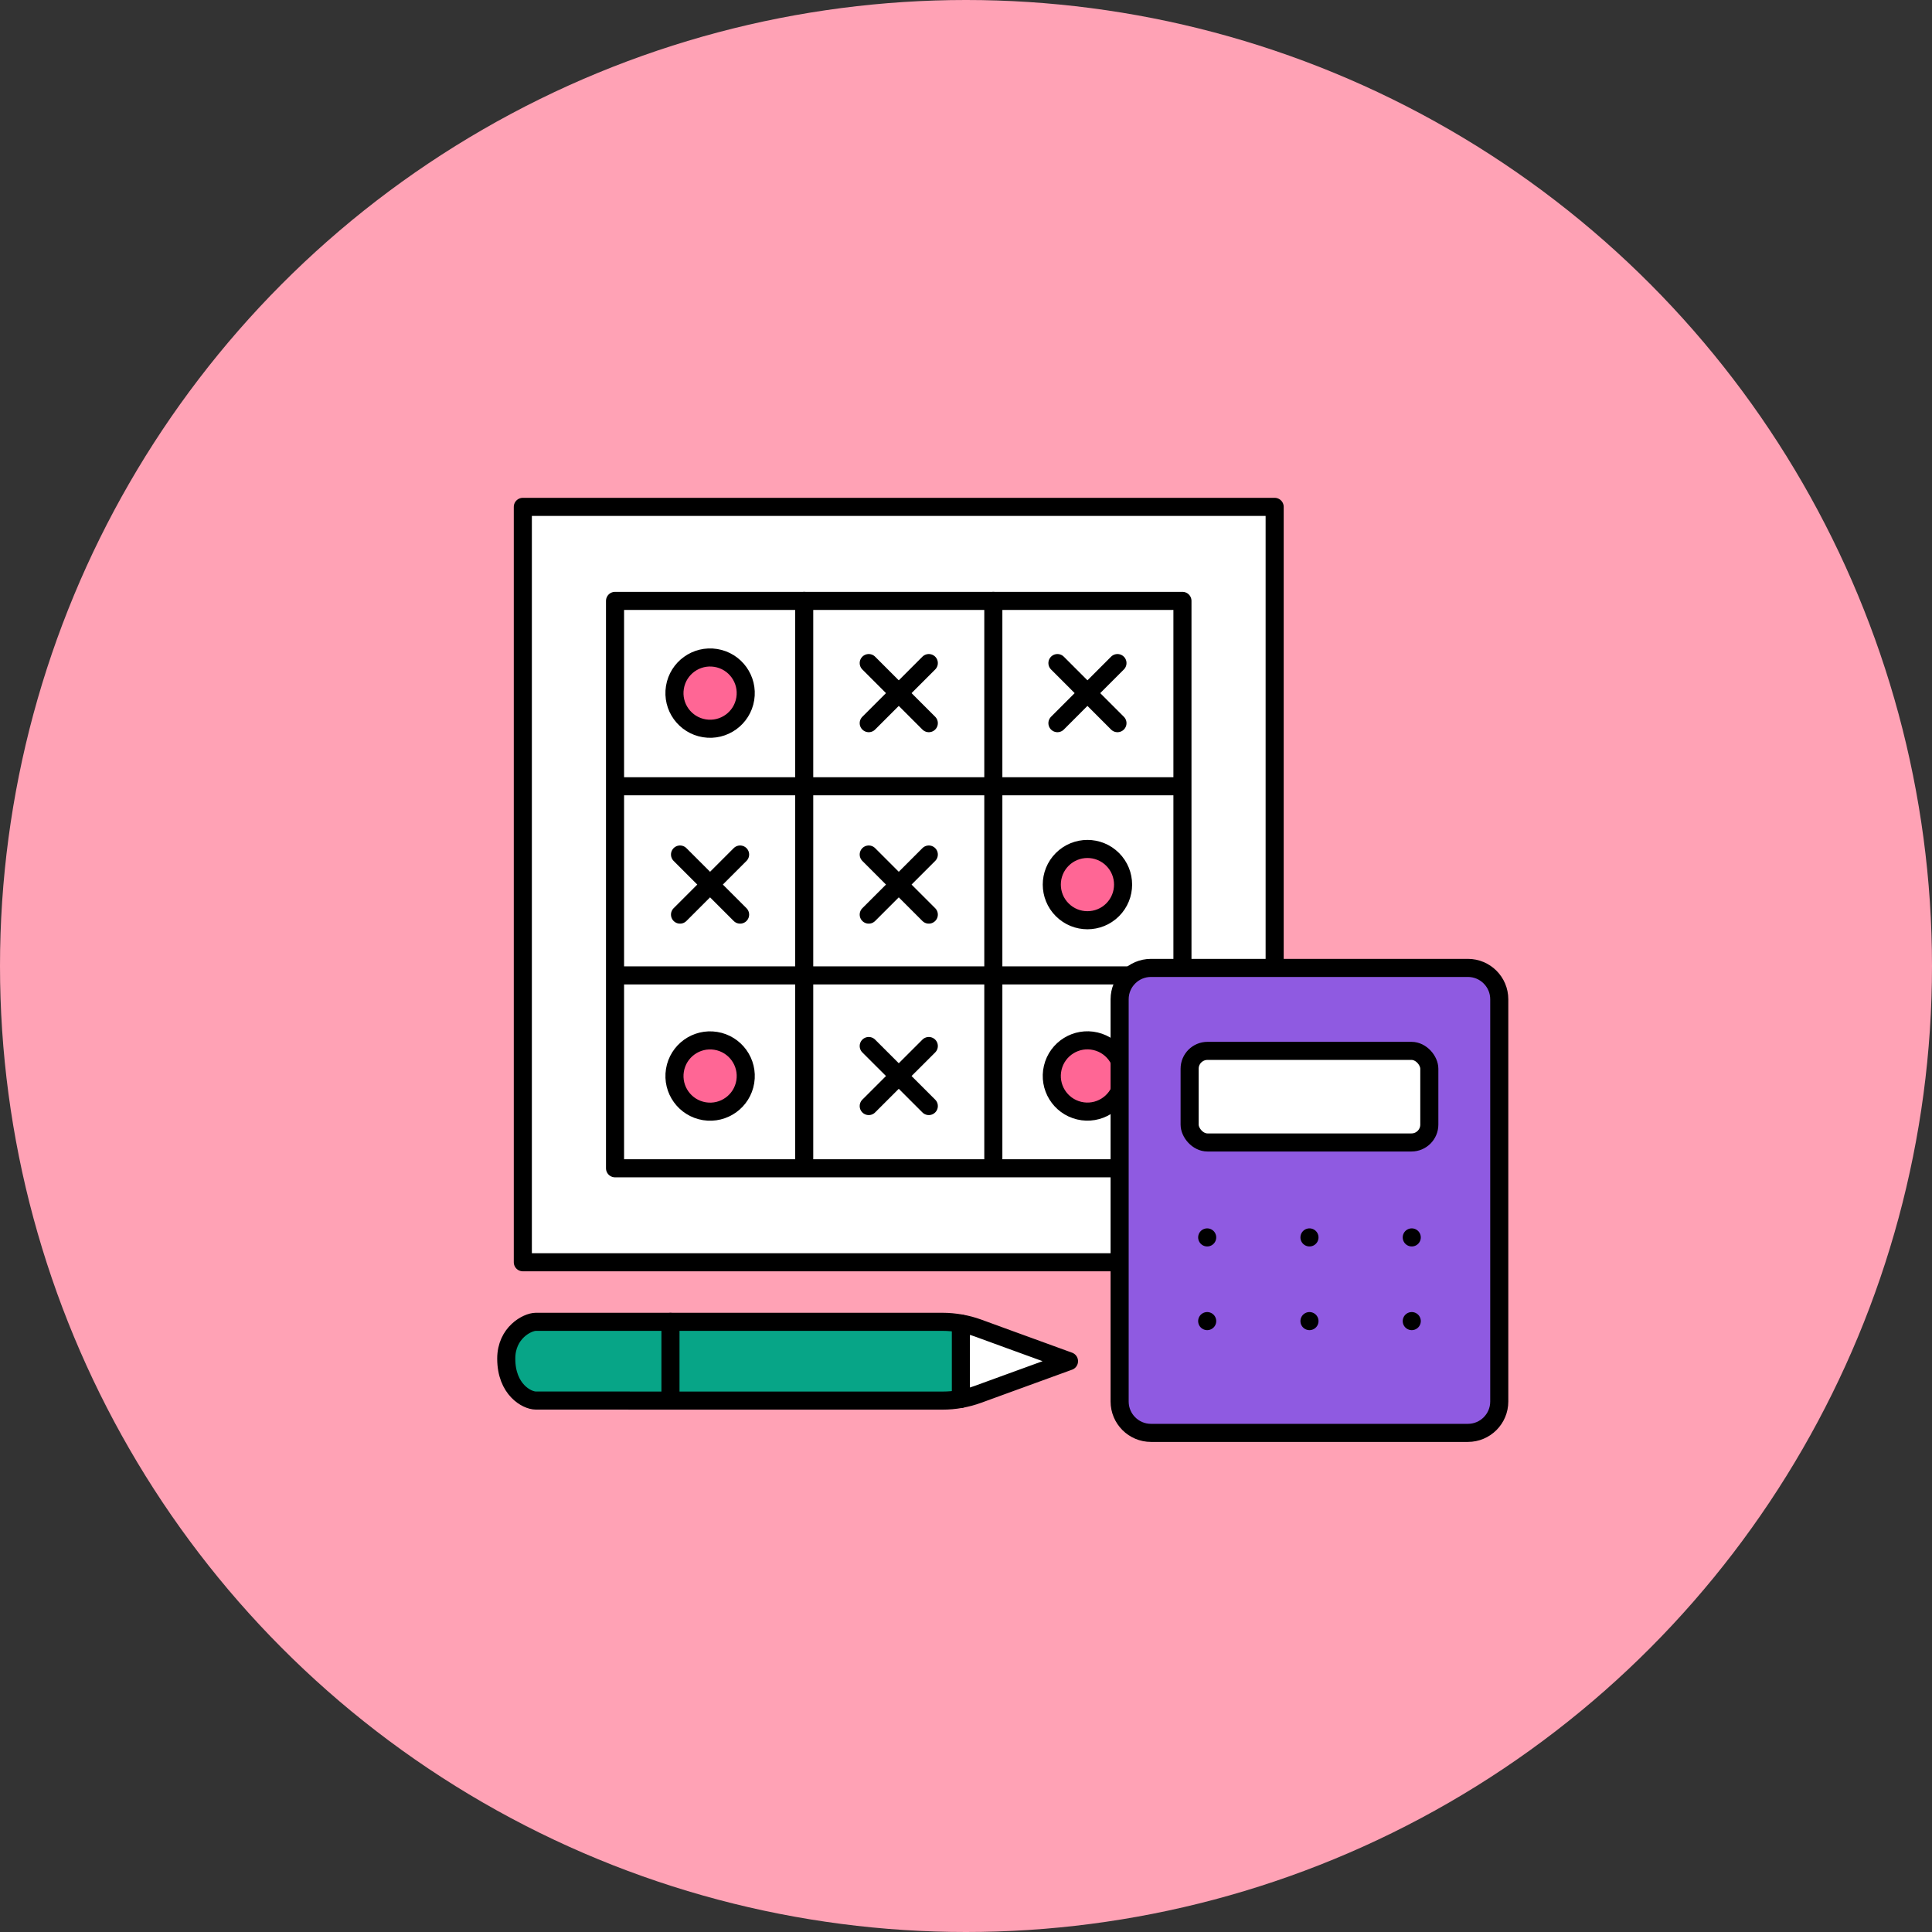 <?xml version="1.0" encoding="UTF-8"?><svg id="_レイヤー_2" xmlns="http://www.w3.org/2000/svg" viewBox="0 0 374 374"><rect x="0" y="0" width="374" height="374" fill="#333333" stroke="none"/><defs><style>.cls-1{fill:none;}.cls-1,.cls-2{stroke:#000;stroke-linejoin:round;stroke-width:3.5px;}.cls-1,.cls-2,.cls-3{stroke-linecap:round;}.cls-4{fill:#ffa2b5;}.cls-5{fill:#8f5ae1;}.cls-2{fill:#ff6695;}.cls-6{stroke:#fff;stroke-width:2px;}.cls-6,.cls-7{fill:#fff;}.cls-6,.cls-3{stroke-miterlimit:10;}.cls-3{fill:#07a587;stroke:#07a587;stroke-width:.5px;}</style></defs><g id="_レイアウト"><circle class="cls-4" cx="187" cy="187" r="187"/><rect class="cls-6" x="101.21" y="98.12" width="145.54" height="146.23"/><rect class="cls-1" x="101.21" y="98.12" width="145.54" height="146.23"/><rect class="cls-1" x="119.06" y="116.32" width="109.84" height="109.84"/><line class="cls-1" x1="155.68" y1="116.32" x2="155.68" y2="224.72"/><line class="cls-1" x1="192.29" y1="116.32" x2="192.29" y2="224.72"/><line class="cls-1" x1="228.18" y1="152.21" x2="119.78" y2="152.21"/><line class="cls-1" x1="228.18" y1="188.82" x2="119.78" y2="188.82"/><circle class="cls-2" cx="137.46" cy="134.18" r="6.9" transform="translate(-17.01 248.36) rotate(-80.78)"/><circle class="cls-2" cx="210.51" cy="171.24" r="6.9" transform="translate(-59.43 199.01) rotate(-45)"/><circle class="cls-2" cx="210.51" cy="208.3" r="6.9" transform="translate(-40.58 365.32) rotate(-76.72)"/><circle class="cls-2" cx="137.46" cy="208.3" r="6.9" transform="translate(-90.17 310.61) rotate(-80.78)"/><line class="cls-1" x1="168.17" y1="139.99" x2="179.8" y2="128.36"/><line class="cls-1" x1="168.17" y1="128.36" x2="179.8" y2="139.99"/><line class="cls-1" x1="204.7" y1="139.99" x2="216.32" y2="128.36"/><line class="cls-1" x1="204.7" y1="128.36" x2="216.32" y2="139.99"/><line class="cls-1" x1="168.17" y1="177.05" x2="179.8" y2="165.42"/><line class="cls-1" x1="168.17" y1="165.42" x2="179.8" y2="177.05"/><line class="cls-1" x1="131.64" y1="177.05" x2="143.27" y2="165.42"/><line class="cls-1" x1="131.64" y1="165.42" x2="143.27" y2="177.05"/><line class="cls-1" x1="168.17" y1="214.11" x2="179.8" y2="202.49"/><line class="cls-1" x1="168.17" y1="202.49" x2="179.8" y2="214.11"/><path class="cls-6" d="M121.79,271.12h-18.07c-1.66,0-3-1.75-3-3.92v-7.39c0-2.17,1.34-3.92,2.99-3.92h18.07s0,0,0,0h60.64c1.2,0,2.4.11,3.57.32h0c1.15.2,2.27.5,3.37.9l5.89,2.15,8.33,4.41-8.33,4.08-5.9,2.15c-1.09.4-2.22.7-3.36.91-1.17.22-2.37.32-3.58.32h-60.64Z"/><path class="cls-3" d="M121.79,271.12h-18.07c-1.66,0-5.22-2.62-5.22-6.62s3.57-8.61,5.22-8.62h18.07s0,0,0,0h60.64c1.2,0,2.4.11,3.57.32h0c1.15.2,1.14,14.39,0,14.59-1.17.22-2.37.32-3.58.32h-60.64Z"/><path class="cls-1" d="M121.79,271.12h-18.07c-1.72,0-5.72-2.12-5.72-8.12,0-5,4.07-7.11,5.72-7.12h18.07s0,0,0,0h60.64c1.2,0,2.4.11,3.57.32h0c1.15.2,2.27.5,3.37.9l5.89,2.15,11.68,4.25-11.68,4.25-5.9,2.15c-1.09.4-2.22.7-3.36.91-1.17.22-2.37.32-3.58.32h-60.64Z"/><polyline class="cls-1" points="186.01 256.21 186.01 263.5 186.01 270.8"/><line class="cls-1" x1="129.79" y1="255.89" x2="129.79" y2="271.12"/><path class="cls-5" d="M222.81,187.37h61.35c3.35,0,6.07,2.72,6.07,6.07v77.87c0,3.35-2.72,6.07-6.07,6.07h-61.35c-3.35,0-6.07-2.72-6.07-6.07v-77.87c0-3.35,2.72-6.07,6.07-6.07Z"/><path class="cls-1" d="M222.81,187.37h61.35c3.35,0,6.07,2.72,6.07,6.07v77.87c0,3.35-2.72,6.07-6.07,6.07h-61.35c-3.35,0-6.07-2.72-6.07-6.07v-77.87c0-3.35,2.72-6.07,6.07-6.07Z"/><rect class="cls-7" x="230.29" y="203.43" width="46.4" height="17.73" rx="3.46" ry="3.46"/><rect class="cls-1" x="230.29" y="203.43" width="46.4" height="17.73" rx="3.46" ry="3.46"/><line class="cls-1" x1="233.69" y1="239.54" x2="233.69" y2="239.54"/><line class="cls-1" x1="253.49" y1="239.54" x2="253.49" y2="239.54"/><line class="cls-1" x1="273.29" y1="239.54" x2="273.29" y2="239.54"/><line class="cls-1" x1="233.69" y1="255.74" x2="233.69" y2="255.74"/><line class="cls-1" x1="253.49" y1="255.74" x2="253.49" y2="255.74"/><line class="cls-1" x1="273.29" y1="255.74" x2="273.29" y2="255.74"/></g></svg>